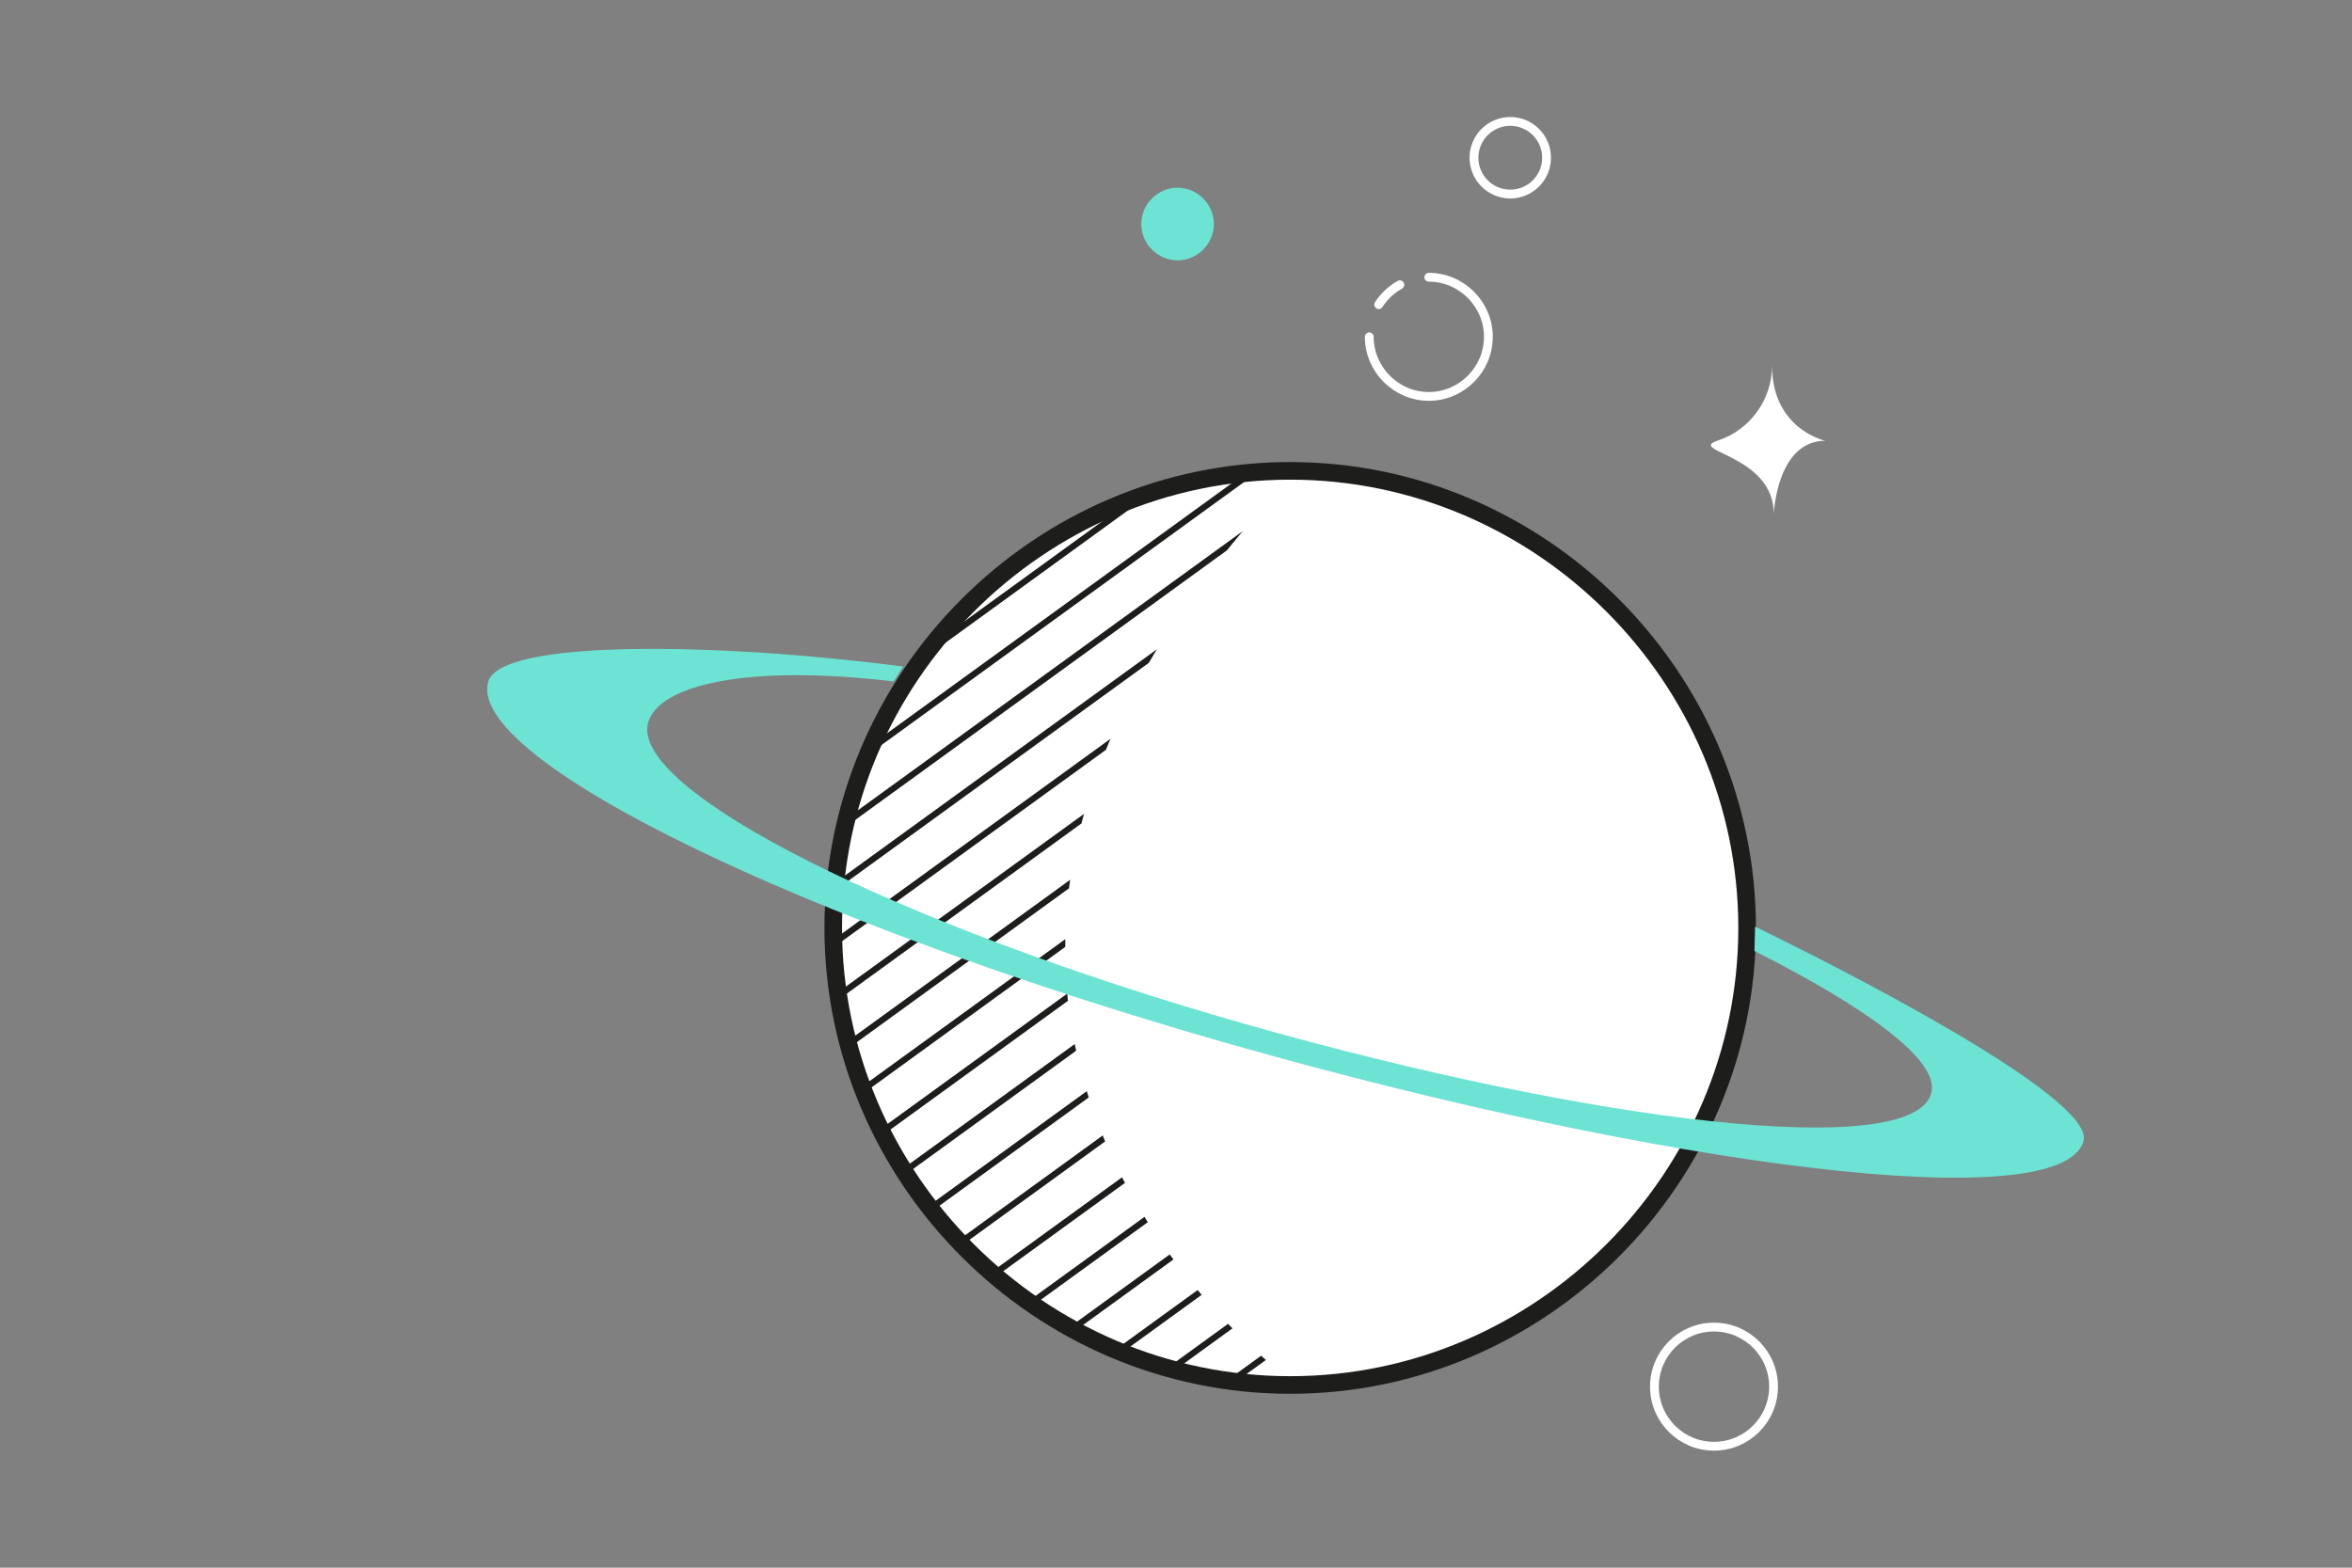 <?xml version="1.0" encoding="UTF-8" standalone="no"?>
<!DOCTYPE svg PUBLIC "-//W3C//DTD SVG 1.1//EN" "http://www.w3.org/Graphics/SVG/1.1/DTD/svg11.dtd">
<svg width="100%" height="100%" viewBox="0 0 900 600" version="1.1" xmlns="http://www.w3.org/2000/svg" xmlns:xlink="http://www.w3.org/1999/xlink" xml:space="preserve" xmlns:serif="http://www.serif.com/" style="fill-rule:evenodd;clip-rule:evenodd;stroke-miterlimit:10;">
    <rect x="0" y="0" width="900" height="600" fill="#808080" stroke="none"/>
    <g id="Artboard2" transform="matrix(1.02,0,0,0.979,257.143,0)">
        <rect x="-252" y="0" width="882" height="613" style="fill:none;"/>
        <g id="Group_2218" transform="matrix(3.304,0,0,3.444,-299.561,-333.171)">
            <g id="Group_2213-2">
                <g id="Group_2212-2">
                    <path id="Path_5275-2" d="M212.74,202.071C212.74,202.071 212.74,202.072 212.74,202.072C212.74,230.534 189.319,253.955 160.857,253.955C132.395,253.955 108.974,230.534 108.974,202.072C108.974,173.61 132.395,150.189 160.857,150.189C160.857,150.189 160.858,150.189 160.858,150.189C189.32,150.189 212.74,173.609 212.74,202.071" style="fill:white;fill-rule:nonzero;"/>
                    <path id="Path_5276-2" d="M212.74,202.071C212.74,202.071 212.74,202.072 212.74,202.072C212.74,230.534 189.319,253.955 160.857,253.955C132.395,253.955 108.974,230.534 108.974,202.072C108.974,173.61 132.395,150.189 160.857,150.189C160.857,150.189 160.858,150.189 160.858,150.189C189.32,150.189 212.74,173.609 212.74,202.071Z" style="fill:none;fill-rule:nonzero;stroke:rgb(29,29,27);stroke-width:2px;"/>
                </g>
            </g>
            <g id="Group_2215-2">
                <g id="Group_2214-2">
                    <clipPath id="_clip1">
                        <path d="M109.068,202.158C109.068,230.758 132.554,253.949 161.525,253.949C142.533,239.262 113.504,200.02 161.525,150.366C132.554,150.366 109.068,173.554 109.068,202.158"/>
                    </clipPath>
                    <g clip-path="url(#_clip1)">
                        <g id="Line_893-2" transform="matrix(1,0,0,1,0.354,0.354)">
                            <path d="M0,187.163L258.119,0" style="fill:none;fill-rule:nonzero;stroke:rgb(29,29,27);stroke-width:0.71px;stroke-linecap:round;"/>
                        </g>
                        <g id="Line_894-2" transform="matrix(1,0,0,1,3.367,4.509)">
                            <path d="M0,187.163L258.119,0" style="fill:none;fill-rule:nonzero;stroke:rgb(29,29,27);stroke-width:0.71px;stroke-linecap:round;"/>
                        </g>
                        <g id="Line_895-2" transform="matrix(1,0,0,1,6.38,8.665)">
                            <path d="M0,187.163L258.119,0" style="fill:none;fill-rule:nonzero;stroke:rgb(29,29,27);stroke-width:0.71px;stroke-linecap:round;"/>
                        </g>
                        <g id="Line_896-2" transform="matrix(1,0,0,1,9.394,12.821)">
                            <path d="M0,187.163L258.119,0" style="fill:none;fill-rule:nonzero;stroke:rgb(29,29,27);stroke-width:0.71px;stroke-linecap:round;"/>
                        </g>
                        <g id="Line_897-2" transform="matrix(1,0,0,1,12.407,16.977)">
                            <path d="M0,187.163L258.119,0" style="fill:none;fill-rule:nonzero;stroke:rgb(29,29,27);stroke-width:0.71px;stroke-linecap:round;"/>
                        </g>
                        <g id="Line_898-2" transform="matrix(1,0,0,1,15.42,21.132)">
                            <path d="M0,187.163L258.119,0" style="fill:none;fill-rule:nonzero;stroke:rgb(29,29,27);stroke-width:0.71px;stroke-linecap:round;"/>
                        </g>
                        <g id="Line_899-2" transform="matrix(1,0,0,1,18.434,25.288)">
                            <path d="M0,187.163L258.119,0" style="fill:none;fill-rule:nonzero;stroke:rgb(29,29,27);stroke-width:0.71px;stroke-linecap:round;"/>
                        </g>
                        <g id="Line_900-2" transform="matrix(1,0,0,1,21.447,29.444)">
                            <path d="M0,187.163L258.119,0" style="fill:none;fill-rule:nonzero;stroke:rgb(29,29,27);stroke-width:0.71px;stroke-linecap:round;"/>
                        </g>
                        <g id="Line_901-2" transform="matrix(1,0,0,1,24.461,33.6)">
                            <path d="M0,187.163L258.119,0" style="fill:none;fill-rule:nonzero;stroke:rgb(29,29,27);stroke-width:0.71px;stroke-linecap:round;"/>
                        </g>
                        <g id="Line_902-2" transform="matrix(1,0,0,1,27.474,37.756)">
                            <path d="M0,187.163L258.119,0" style="fill:none;fill-rule:nonzero;stroke:rgb(29,29,27);stroke-width:0.71px;stroke-linecap:round;"/>
                        </g>
                        <g id="Line_903-2" transform="matrix(1,0,0,1,30.487,41.911)">
                            <path d="M0,187.163L258.119,0" style="fill:none;fill-rule:nonzero;stroke:rgb(29,29,27);stroke-width:0.71px;stroke-linecap:round;"/>
                        </g>
                        <g id="Line_904-2" transform="matrix(1,0,0,1,33.501,46.067)">
                            <path d="M0,187.163L258.119,0" style="fill:none;fill-rule:nonzero;stroke:rgb(29,29,27);stroke-width:0.71px;stroke-linecap:round;"/>
                        </g>
                        <g id="Line_905-2" transform="matrix(1,0,0,1,36.514,50.223)">
                            <path d="M0,187.163L258.119,0" style="fill:none;fill-rule:nonzero;stroke:rgb(29,29,27);stroke-width:0.71px;stroke-linecap:round;"/>
                        </g>
                        <g id="Line_906-2" transform="matrix(1,0,0,1,39.527,54.379)">
                            <path d="M0,187.163L258.119,0" style="fill:none;fill-rule:nonzero;stroke:rgb(29,29,27);stroke-width:0.71px;stroke-linecap:round;"/>
                        </g>
                        <g id="Line_907-2" transform="matrix(1,0,0,1,42.541,58.534)">
                            <path d="M0,187.163L258.119,0" style="fill:none;fill-rule:nonzero;stroke:rgb(29,29,27);stroke-width:0.71px;stroke-linecap:round;"/>
                        </g>
                        <g id="Line_908-2" transform="matrix(1,0,0,1,45.554,62.69)">
                            <path d="M0,187.163L258.119,0" style="fill:none;fill-rule:nonzero;stroke:rgb(29,29,27);stroke-width:0.71px;stroke-linecap:round;"/>
                        </g>
                        <g id="Line_909-2" transform="matrix(1,0,0,1,48.568,66.846)">
                            <path d="M0,187.163L258.119,0" style="fill:none;fill-rule:nonzero;stroke:rgb(29,29,27);stroke-width:0.71px;stroke-linecap:round;"/>
                        </g>
                        <g id="Line_910-2" transform="matrix(1,0,0,1,51.581,71.002)">
                            <path d="M0,187.163L258.119,0" style="fill:none;fill-rule:nonzero;stroke:rgb(29,29,27);stroke-width:0.71px;stroke-linecap:round;"/>
                        </g>
                        <g id="Line_911-2" transform="matrix(1,0,0,1,54.594,75.157)">
                            <path d="M0,187.163L258.119,0" style="fill:none;fill-rule:nonzero;stroke:rgb(29,29,27);stroke-width:0.71px;stroke-linecap:round;"/>
                        </g>
                        <g id="Line_912-2" transform="matrix(1,0,0,1,57.608,79.313)">
                            <path d="M0,187.163L258.119,0" style="fill:none;fill-rule:nonzero;stroke:rgb(29,29,27);stroke-width:0.71px;stroke-linecap:round;"/>
                        </g>
                        <g id="Line_913-2" transform="matrix(1,0,0,1,60.621,83.469)">
                            <path d="M0,187.163L258.119,0" style="fill:none;fill-rule:nonzero;stroke:rgb(29,29,27);stroke-width:0.71px;stroke-linecap:round;"/>
                        </g>
                        <g id="Line_914-2" transform="matrix(1,0,0,1,63.634,87.625)">
                            <path d="M0,187.163L258.119,0" style="fill:none;fill-rule:nonzero;stroke:rgb(29,29,27);stroke-width:0.71px;stroke-linecap:round;"/>
                        </g>
                        <g id="Line_915-2" transform="matrix(1,0,0,1,66.648,91.78)">
                            <path d="M0,187.163L258.119,0" style="fill:none;fill-rule:nonzero;stroke:rgb(29,29,27);stroke-width:0.71px;stroke-linecap:round;"/>
                        </g>
                        <g id="Line_916-2" transform="matrix(1,0,0,1,69.661,95.936)">
                            <path d="M0,187.163L258.119,0" style="fill:none;fill-rule:nonzero;stroke:rgb(29,29,27);stroke-width:0.71px;stroke-linecap:round;"/>
                        </g>
                        <g id="Line_917-2" transform="matrix(1,0,0,1,72.674,100.092)">
                            <path d="M0,187.163L258.119,0" style="fill:none;fill-rule:nonzero;stroke:rgb(29,29,27);stroke-width:0.71px;stroke-linecap:round;"/>
                        </g>
                        <g id="Line_918-2" transform="matrix(1,0,0,1,75.688,104.248)">
                            <path d="M0,187.163L258.119,0" style="fill:none;fill-rule:nonzero;stroke:rgb(29,29,27);stroke-width:0.71px;stroke-linecap:round;"/>
                        </g>
                        <g id="Line_919-2" transform="matrix(1,0,0,1,78.701,108.403)">
                            <path d="M0,187.163L258.119,0" style="fill:none;fill-rule:nonzero;stroke:rgb(29,29,27);stroke-width:0.71px;stroke-linecap:round;"/>
                        </g>
                        <g id="Line_920-2" transform="matrix(1,0,0,1,81.715,112.559)">
                            <path d="M0,187.163L258.119,0" style="fill:none;fill-rule:nonzero;stroke:rgb(29,29,27);stroke-width:0.71px;stroke-linecap:round;"/>
                        </g>
                        <g id="Line_921-2" transform="matrix(1,0,0,1,84.728,116.715)">
                            <path d="M0,187.163L258.119,0" style="fill:none;fill-rule:nonzero;stroke:rgb(29,29,27);stroke-width:0.71px;stroke-linecap:round;"/>
                        </g>
                        <g id="Line_922-2" transform="matrix(1,0,0,1,87.741,120.871)">
                            <path d="M0,187.163L258.119,0" style="fill:none;fill-rule:nonzero;stroke:rgb(29,29,27);stroke-width:0.71px;stroke-linecap:round;"/>
                        </g>
                        <g id="Line_923-2" transform="matrix(1,0,0,1,90.755,125.026)">
                            <path d="M0,187.163L258.119,0" style="fill:none;fill-rule:nonzero;stroke:rgb(29,29,27);stroke-width:0.71px;stroke-linecap:round;"/>
                        </g>
                        <g id="Line_924-2" transform="matrix(1,0,0,1,93.768,129.182)">
                            <path d="M0,187.163L258.119,0" style="fill:none;fill-rule:nonzero;stroke:rgb(29,29,27);stroke-width:0.71px;stroke-linecap:round;"/>
                        </g>
                        <g id="Line_925-2" transform="matrix(1,0,0,1,96.781,133.338)">
                            <path d="M0,187.163L258.119,0" style="fill:none;fill-rule:nonzero;stroke:rgb(29,29,27);stroke-width:0.71px;stroke-linecap:round;"/>
                        </g>
                        <g id="Line_926-2" transform="matrix(1,0,0,1,99.795,137.494)">
                            <path d="M0,187.163L258.119,0" style="fill:none;fill-rule:nonzero;stroke:rgb(29,29,27);stroke-width:0.71px;stroke-linecap:round;"/>
                        </g>
                        <g id="Line_927-2" transform="matrix(1,0,0,1,102.808,141.649)">
                            <path d="M0,187.163L258.119,0" style="fill:none;fill-rule:nonzero;stroke:rgb(29,29,27);stroke-width:0.71px;stroke-linecap:round;"/>
                        </g>
                        <g id="Line_928-2" transform="matrix(1,0,0,1,105.821,145.805)">
                            <path d="M0,187.163L258.119,0" style="fill:none;fill-rule:nonzero;stroke:rgb(29,29,27);stroke-width:0.71px;stroke-linecap:round;"/>
                        </g>
                        <g id="Line_929-2" transform="matrix(1,0,0,1,108.835,149.961)">
                            <path d="M0,187.163L258.119,0" style="fill:none;fill-rule:nonzero;stroke:rgb(29,29,27);stroke-width:0.71px;stroke-linecap:round;"/>
                        </g>
                        <g id="Line_930-2" transform="matrix(1,0,0,1,111.848,154.117)">
                            <path d="M0,187.163L258.119,0" style="fill:none;fill-rule:nonzero;stroke:rgb(29,29,27);stroke-width:0.71px;stroke-linecap:round;"/>
                        </g>
                        <g id="Line_931-2" transform="matrix(1,0,0,1,114.862,158.273)">
                            <path d="M0,187.163L258.119,0" style="fill:none;fill-rule:nonzero;stroke:rgb(29,29,27);stroke-width:0.71px;stroke-linecap:round;"/>
                        </g>
                        <g id="Line_932-2" transform="matrix(1,0,0,1,117.875,162.428)">
                            <path d="M0,187.163L258.119,0" style="fill:none;fill-rule:nonzero;stroke:rgb(29,29,27);stroke-width:0.71px;stroke-linecap:round;"/>
                        </g>
                        <g id="Line_933-2" transform="matrix(1,0,0,1,120.888,166.584)">
                            <path d="M0,187.163L258.119,0" style="fill:none;fill-rule:nonzero;stroke:rgb(29,29,27);stroke-width:0.71px;stroke-linecap:round;"/>
                        </g>
                        <g id="Line_934-2" transform="matrix(1,0,0,1,123.902,170.74)">
                            <path d="M0,187.163L258.119,0" style="fill:none;fill-rule:nonzero;stroke:rgb(29,29,27);stroke-width:0.71px;stroke-linecap:round;"/>
                        </g>
                        <g id="Line_935-2" transform="matrix(1,0,0,1,126.915,174.896)">
                            <path d="M0,187.163L258.119,0" style="fill:none;fill-rule:nonzero;stroke:rgb(29,29,27);stroke-width:0.71px;stroke-linecap:round;"/>
                        </g>
                        <g id="Line_936-2" transform="matrix(1,0,0,1,129.928,179.051)">
                            <path d="M0,187.163L258.119,0" style="fill:none;fill-rule:nonzero;stroke:rgb(29,29,27);stroke-width:0.71px;stroke-linecap:round;"/>
                        </g>
                        <g id="Line_937-2" transform="matrix(1,0,0,1,132.942,183.207)">
                            <path d="M0,187.163L258.119,0" style="fill:none;fill-rule:nonzero;stroke:rgb(29,29,27);stroke-width:0.71px;stroke-linecap:round;"/>
                        </g>
                        <g id="Line_938-2" transform="matrix(1,0,0,1,135.955,187.363)">
                            <path d="M0,187.163L258.119,0" style="fill:none;fill-rule:nonzero;stroke:rgb(29,29,27);stroke-width:0.71px;stroke-linecap:round;"/>
                        </g>
                        <g id="Line_939-2" transform="matrix(1,0,0,1,138.968,191.519)">
                            <path d="M0,187.163L258.119,0" style="fill:none;fill-rule:nonzero;stroke:rgb(29,29,27);stroke-width:0.71px;stroke-linecap:round;"/>
                        </g>
                        <g id="Line_940-2" transform="matrix(1,0,0,1,141.982,195.674)">
                            <path d="M0,187.163L258.119,0" style="fill:none;fill-rule:nonzero;stroke:rgb(29,29,27);stroke-width:0.71px;stroke-linecap:round;"/>
                        </g>
                        <g id="Line_941-2" transform="matrix(1,0,0,1,144.995,199.83)">
                            <path d="M0,187.163L258.119,0" style="fill:none;fill-rule:nonzero;stroke:rgb(29,29,27);stroke-width:0.71px;stroke-linecap:round;"/>
                        </g>
                        <g id="Line_942-2" transform="matrix(1,0,0,1,148.008,203.986)">
                            <path d="M0,187.163L258.119,0" style="fill:none;fill-rule:nonzero;stroke:rgb(29,29,27);stroke-width:0.71px;stroke-linecap:round;"/>
                        </g>
                        <g id="Line_943-2" transform="matrix(1,0,0,1,151.022,208.142)">
                            <path d="M0,187.163L258.119,0" style="fill:none;fill-rule:nonzero;stroke:rgb(29,29,27);stroke-width:0.71px;stroke-linecap:round;"/>
                        </g>
                        <g id="Line_944-2" transform="matrix(1,0,0,1,154.035,212.297)">
                            <path d="M0,187.163L258.119,0" style="fill:none;fill-rule:nonzero;stroke:rgb(29,29,27);stroke-width:0.71px;stroke-linecap:round;"/>
                        </g>
                        <g id="Line_945-2" transform="matrix(1,0,0,1,157.049,216.453)">
                            <path d="M0,187.163L258.119,0" style="fill:none;fill-rule:nonzero;stroke:rgb(29,29,27);stroke-width:0.71px;stroke-linecap:round;"/>
                        </g>
                        <g id="Line_946-2" transform="matrix(1,0,0,1,160.062,220.609)">
                            <path d="M0,187.163L258.119,0" style="fill:none;fill-rule:nonzero;stroke:rgb(29,29,27);stroke-width:0.71px;stroke-linecap:round;"/>
                        </g>
                        <g id="Line_947-2" transform="matrix(1,0,0,1,163.075,224.765)">
                            <path d="M0,187.163L258.119,0" style="fill:none;fill-rule:nonzero;stroke:rgb(29,29,27);stroke-width:0.71px;stroke-linecap:round;"/>
                        </g>
                        <g id="Line_948-2" transform="matrix(1,0,0,1,166.089,228.92)">
                            <path d="M0,187.163L258.119,0" style="fill:none;fill-rule:nonzero;stroke:rgb(29,29,27);stroke-width:0.71px;stroke-linecap:round;"/>
                        </g>
                        <g id="Line_949-2" transform="matrix(1,0,0,1,169.102,233.076)">
                            <path d="M0,187.163L258.119,0" style="fill:none;fill-rule:nonzero;stroke:rgb(29,29,27);stroke-width:0.71px;stroke-linecap:round;"/>
                        </g>
                        <g id="Line_950-2" transform="matrix(1,0,0,1,172.115,237.232)">
                            <path d="M0,187.163L258.119,0" style="fill:none;fill-rule:nonzero;stroke:rgb(29,29,27);stroke-width:0.71px;stroke-linecap:round;"/>
                        </g>
                        <g id="Line_951-2" transform="matrix(1,0,0,1,175.129,241.388)">
                            <path d="M0,187.163L258.119,0" style="fill:none;fill-rule:nonzero;stroke:rgb(29,29,27);stroke-width:0.71px;stroke-linecap:round;"/>
                        </g>
                        <g id="Line_952-2" transform="matrix(1,0,0,1,178.142,245.543)">
                            <path d="M0,187.163L258.119,0" style="fill:none;fill-rule:nonzero;stroke:rgb(29,29,27);stroke-width:0.71px;stroke-linecap:round;"/>
                        </g>
                    </g>
                </g>
            </g>
            <g id="Group_2217-2">
                <g id="Group_2216-2">
                    <path id="Path_5278-2" d="M152.191,122.17C152.191,124.431 150.331,126.291 148.07,126.291C145.809,126.291 143.949,124.431 143.949,122.17C143.949,119.909 145.809,118.049 148.07,118.049C150.331,118.049 152.191,119.909 152.191,122.17" style="fill:rgb(109,227,211);fill-rule:nonzero;"/>
                    <g id="Ellipse_7-2" transform="matrix(0.924,-0.383,0.383,0.924,180.461,112.416)">
                        <circle cx="4.121" cy="4.121" r="4.121" style="fill:none;stroke:white;stroke-width:1px;"/>
                    </g>
                    <g id="Ellipse_8-2" transform="matrix(1,0,0,1,202.216,247.38)">
                        <circle cx="6.763" cy="6.763" r="6.763" style="fill:none;stroke:white;stroke-width:1px;"/>
                    </g>
                    <path id="Path_5279-2" d="M176.6,128.212C180.31,128.212 183.363,131.265 183.363,134.975C183.363,138.685 180.31,141.738 176.6,141.738C172.89,141.738 169.837,138.685 169.837,134.975" style="fill:none;fill-rule:nonzero;stroke:white;stroke-width:1px;stroke-linecap:round;"/>
                    <path id="Path_5280-2" d="M170.908,131.32C171.511,130.383 172.335,129.608 173.308,129.065" style="fill:none;fill-rule:nonzero;stroke:white;stroke-width:1px;stroke-linecap:round;"/>
                    <path id="Path_5281-2" d="M215.569,138.227C215.579,142.083 213.093,145.532 209.431,146.741C205.769,147.95 215.767,148.325 215.767,155.057C215.767,155.057 216.113,146.771 221.616,146.771C221.616,146.771 215.569,145.484 215.569,138.227" style="fill:white;fill-rule:nonzero;"/>
                    <path id="Path_5282-2" d="M213.642,201.92C228.896,209.366 252.182,221.884 250.934,226.272C248.434,235.048 203.145,229.22 154.096,215.272C105.047,201.324 67.307,182.9 69.8,174.125C71.2,169.2 96.431,169.725 116.916,172.403L115.835,174.092C99.235,172.112 89.179,174.47 87.96,178.756C85.789,186.393 116.155,201.719 155.785,212.989C195.415,224.259 231.468,228.505 233.639,220.868C234.725,217.05 225.845,210.884 213.571,204.689L213.642,201.92Z" style="fill:rgb(109,227,211);fill-rule:nonzero;"/>
                </g>
            </g>
        </g>
    </g>
</svg>
